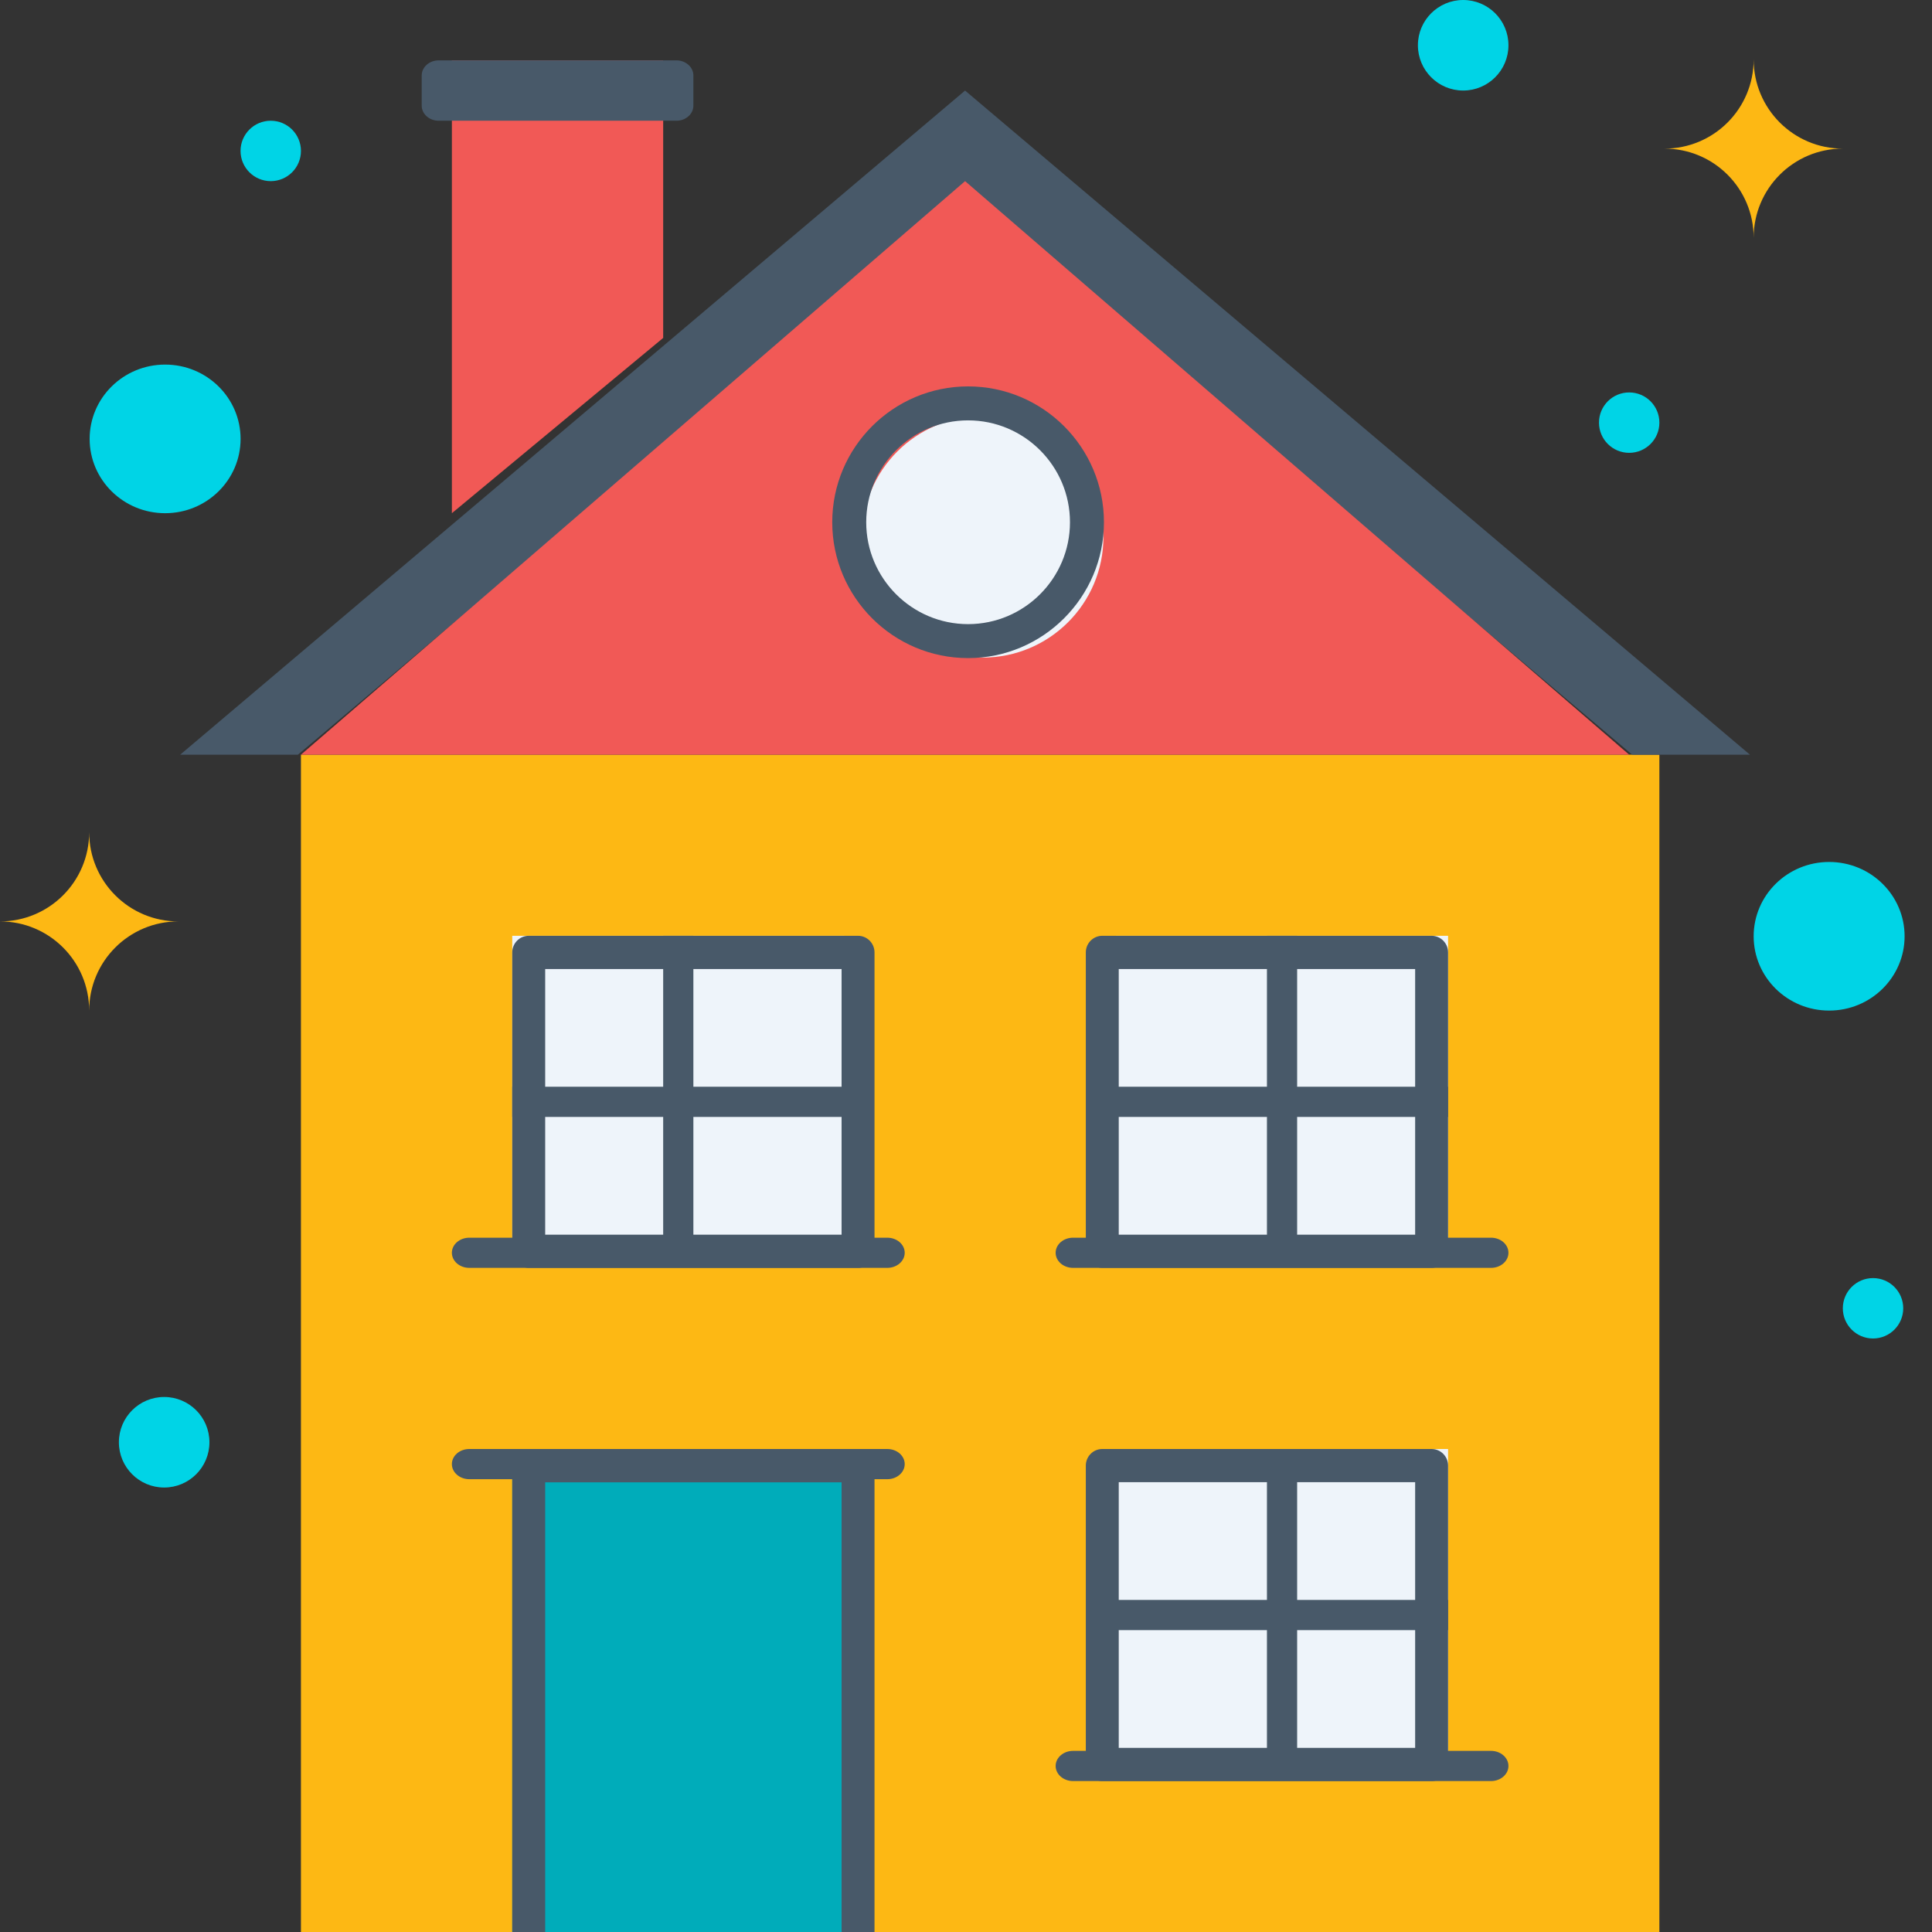 <?xml version="1.0" encoding="UTF-8"?>
<svg width="65px" height="65px" viewBox="0 0 65 65" version="1.1" xmlns="http://www.w3.org/2000/svg" xmlns:xlink="http://www.w3.org/1999/xlink">
    <rect x="0" y="0" width="65" height="65" fill="#333333" stroke="none"/>
    <title>Property and Casualty Brokers</title>
    <g id="Page-1" stroke="none" stroke-width="1" fill="none" fill-rule="evenodd">
        <g id="Property-and-Casualty-Brokers" fill-rule="nonzero">
            <rect id="Rectangle" fill="#FDB814" x="10.125" y="25.391" width="45.703" height="39.609"></rect>
            <rect id="Rectangle" fill="#00ACBA" x="17.234" y="48.75" width="11.172" height="16.25"></rect>
            <rect id="Rectangle" fill="#EEF4FA" x="37.547" y="31.484" width="11.172" height="10.156"></rect>
            <path d="M48.165,42.656 L37.085,42.656 C36.779,42.656 36.531,42.406 36.531,42.098 L36.531,32.043 C36.531,31.735 36.779,31.484 37.085,31.484 L48.165,31.484 C48.471,31.484 48.719,31.735 48.719,32.043 L48.719,42.098 C48.719,42.407 48.471,42.656 48.165,42.656 Z M37.639,41.539 L47.611,41.539 L47.611,32.602 L37.639,32.602 L37.639,41.539 Z" id="Shape" fill="#485969"></path>
            <rect id="Rectangle" fill="#EEF4FA" x="37.547" y="48.75" width="11.172" height="10.156"></rect>
            <path d="M48.165,59.922 L37.085,59.922 C36.779,59.922 36.531,59.672 36.531,59.363 L36.531,49.309 C36.531,49 36.779,48.75 37.085,48.75 L48.165,48.75 C48.471,48.75 48.719,49 48.719,49.309 L48.719,59.363 C48.719,59.673 48.471,59.922 48.165,59.922 Z M37.639,58.805 L47.611,58.805 L47.611,49.867 L37.639,49.867 L37.639,58.805 Z" id="Shape" fill="#485969"></path>
            <rect id="Rectangle" fill="#EEF4FA" x="17.234" y="31.484" width="11.172" height="10.156"></rect>
            <path d="M28.868,42.656 L17.788,42.656 C17.483,42.656 17.234,42.406 17.234,42.098 L17.234,32.043 C17.234,31.735 17.483,31.484 17.788,31.484 L28.868,31.484 C29.174,31.484 29.422,31.735 29.422,32.043 L29.422,42.098 C29.422,42.407 29.174,42.656 28.868,42.656 Z M18.342,41.539 L28.314,41.539 L28.314,32.602 L18.342,32.602 L18.342,41.539 Z" id="Shape" fill="#485969"></path>
            <polygon id="Path" fill="#485969" points="54.914 25.391 58.875 25.391 32.469 3.047 6.062 25.391 10.023 25.391 32.469 6.398"></polygon>
            <polygon id="Path" fill="#F15956" points="32.469 6.094 10.125 25.391 54.812 25.391"></polygon>
            <circle id="Oval" fill="#EEF4FA" cx="33.062" cy="18.062" r="4.062"></circle>
            <path d="M32.57,22.141 C30.05,22.141 28,20.091 28,17.57 C28,15.05 30.05,13 32.57,13 C35.091,13 37.141,15.05 37.141,17.57 C37.141,20.091 35.091,22.141 32.57,22.141 Z M32.57,14.143 C30.68,14.143 29.143,15.68 29.143,17.57 C29.143,19.46 30.68,20.998 32.57,20.998 C34.46,20.998 35.998,19.46 35.998,17.57 C35.998,15.68 34.46,14.143 32.57,14.143 Z" id="Shape" fill="#485969"></path>
            <polygon id="Path" fill="#F15956" points="22.312 11.369 15.203 17.266 15.203 2.031 22.312 2.031"></polygon>
            <path d="M29.422,65 L28.314,65 L28.314,49.871 L18.342,49.871 L18.342,65 L17.234,65 L17.234,49.31 C17.234,49.001 17.483,48.75 17.788,48.75 L28.868,48.75 C29.174,48.75 29.422,49.001 29.422,49.31 L29.422,65 Z" id="Path" fill="#485969"></path>
            <rect id="Rectangle" fill="#485969" x="17.234" y="36.562" width="11.172" height="1.016"></rect>
            <rect id="Rectangle" fill="#485969" x="22.312" y="31.484" width="1.016" height="10.156"></rect>
            <rect id="Rectangle" fill="#485969" x="37.547" y="36.562" width="11.172" height="1.016"></rect>
            <rect id="Rectangle" fill="#485969" x="42.625" y="31.484" width="1.016" height="10.156"></rect>
            <rect id="Rectangle" fill="#485969" x="37.547" y="53.828" width="11.172" height="1.016"></rect>
            <rect id="Rectangle" fill="#485969" x="42.625" y="48.75" width="1.016" height="10.156"></rect>
            <path d="M50.164,59.922 L36.102,59.922 C35.778,59.922 35.516,59.694 35.516,59.414 C35.516,59.134 35.778,58.906 36.102,58.906 L50.164,58.906 C50.487,58.906 50.75,59.134 50.75,59.414 C50.75,59.694 50.487,59.922 50.164,59.922 Z" id="Path" fill="#485969"></path>
            <path d="M50.164,42.656 L36.102,42.656 C35.778,42.656 35.516,42.429 35.516,42.148 C35.516,41.868 35.778,41.641 36.102,41.641 L50.164,41.641 C50.487,41.641 50.75,41.868 50.75,42.148 C50.75,42.429 50.487,42.656 50.164,42.656 Z" id="Path" fill="#485969"></path>
            <path d="M29.852,42.656 L15.789,42.656 C15.466,42.656 15.203,42.429 15.203,42.148 C15.203,41.868 15.466,41.641 15.789,41.641 L29.852,41.641 C30.175,41.641 30.438,41.868 30.438,42.148 C30.438,42.429 30.175,42.656 29.852,42.656 Z" id="Path" fill="#485969"></path>
            <path d="M29.852,49.766 L15.789,49.766 C15.466,49.766 15.203,49.538 15.203,49.258 C15.203,48.977 15.466,48.75 15.789,48.75 L29.852,48.75 C30.175,48.75 30.438,48.977 30.438,49.258 C30.438,49.538 30.175,49.766 29.852,49.766 Z" id="Path" fill="#485969"></path>
            <path d="M22.757,4.062 L14.759,4.062 C14.443,4.062 14.188,3.835 14.188,3.555 L14.188,2.539 C14.188,2.26 14.443,2.031 14.759,2.031 L22.757,2.031 C23.072,2.031 23.328,2.26 23.328,2.539 L23.328,3.555 C23.328,3.836 23.072,4.062 22.757,4.062 Z" id="Path" fill="#485969"></path>
            <circle id="Oval" fill="#00D4E6" cx="49.227" cy="1.523" r="1.523"></circle>
            <circle id="Oval" fill="#00D4E6" cx="5.523" cy="48.523" r="1.523"></circle>
            <path d="M56,5 C57.658,5 59,6.342 59,8 C59,6.342 60.342,5 62,5 C60.342,5 59,3.658 59,2 C59,3.658 57.658,5 56,5 Z" id="Path" fill="#FDB814"></path>
            <path d="M0,31 C1.658,31 3,32.342 3,34 C3,32.342 4.342,31 6,31 C4.342,31 3,29.658 3,28 C3,29.658 1.658,31 0,31 Z" id="Path" fill="#FDB814"></path>
            <circle id="Oval" fill="#00D4E6" cx="54.812" cy="14.219" r="1.016"></circle>
            <circle id="Oval" fill="#00D4E6" cx="63.016" cy="44.016" r="1.016"></circle>
            <circle id="Oval" fill="#00D4E6" cx="9.109" cy="5.078" r="1.016"></circle>
            <ellipse id="Oval" fill="#00D4E6" cx="61.539" cy="31.5" rx="2.539" ry="2.5"></ellipse>
            <ellipse id="Oval" fill="#00D4E6" cx="5.555" cy="14.766" rx="2.539" ry="2.5"></ellipse>
        </g>
    </g>
</svg>